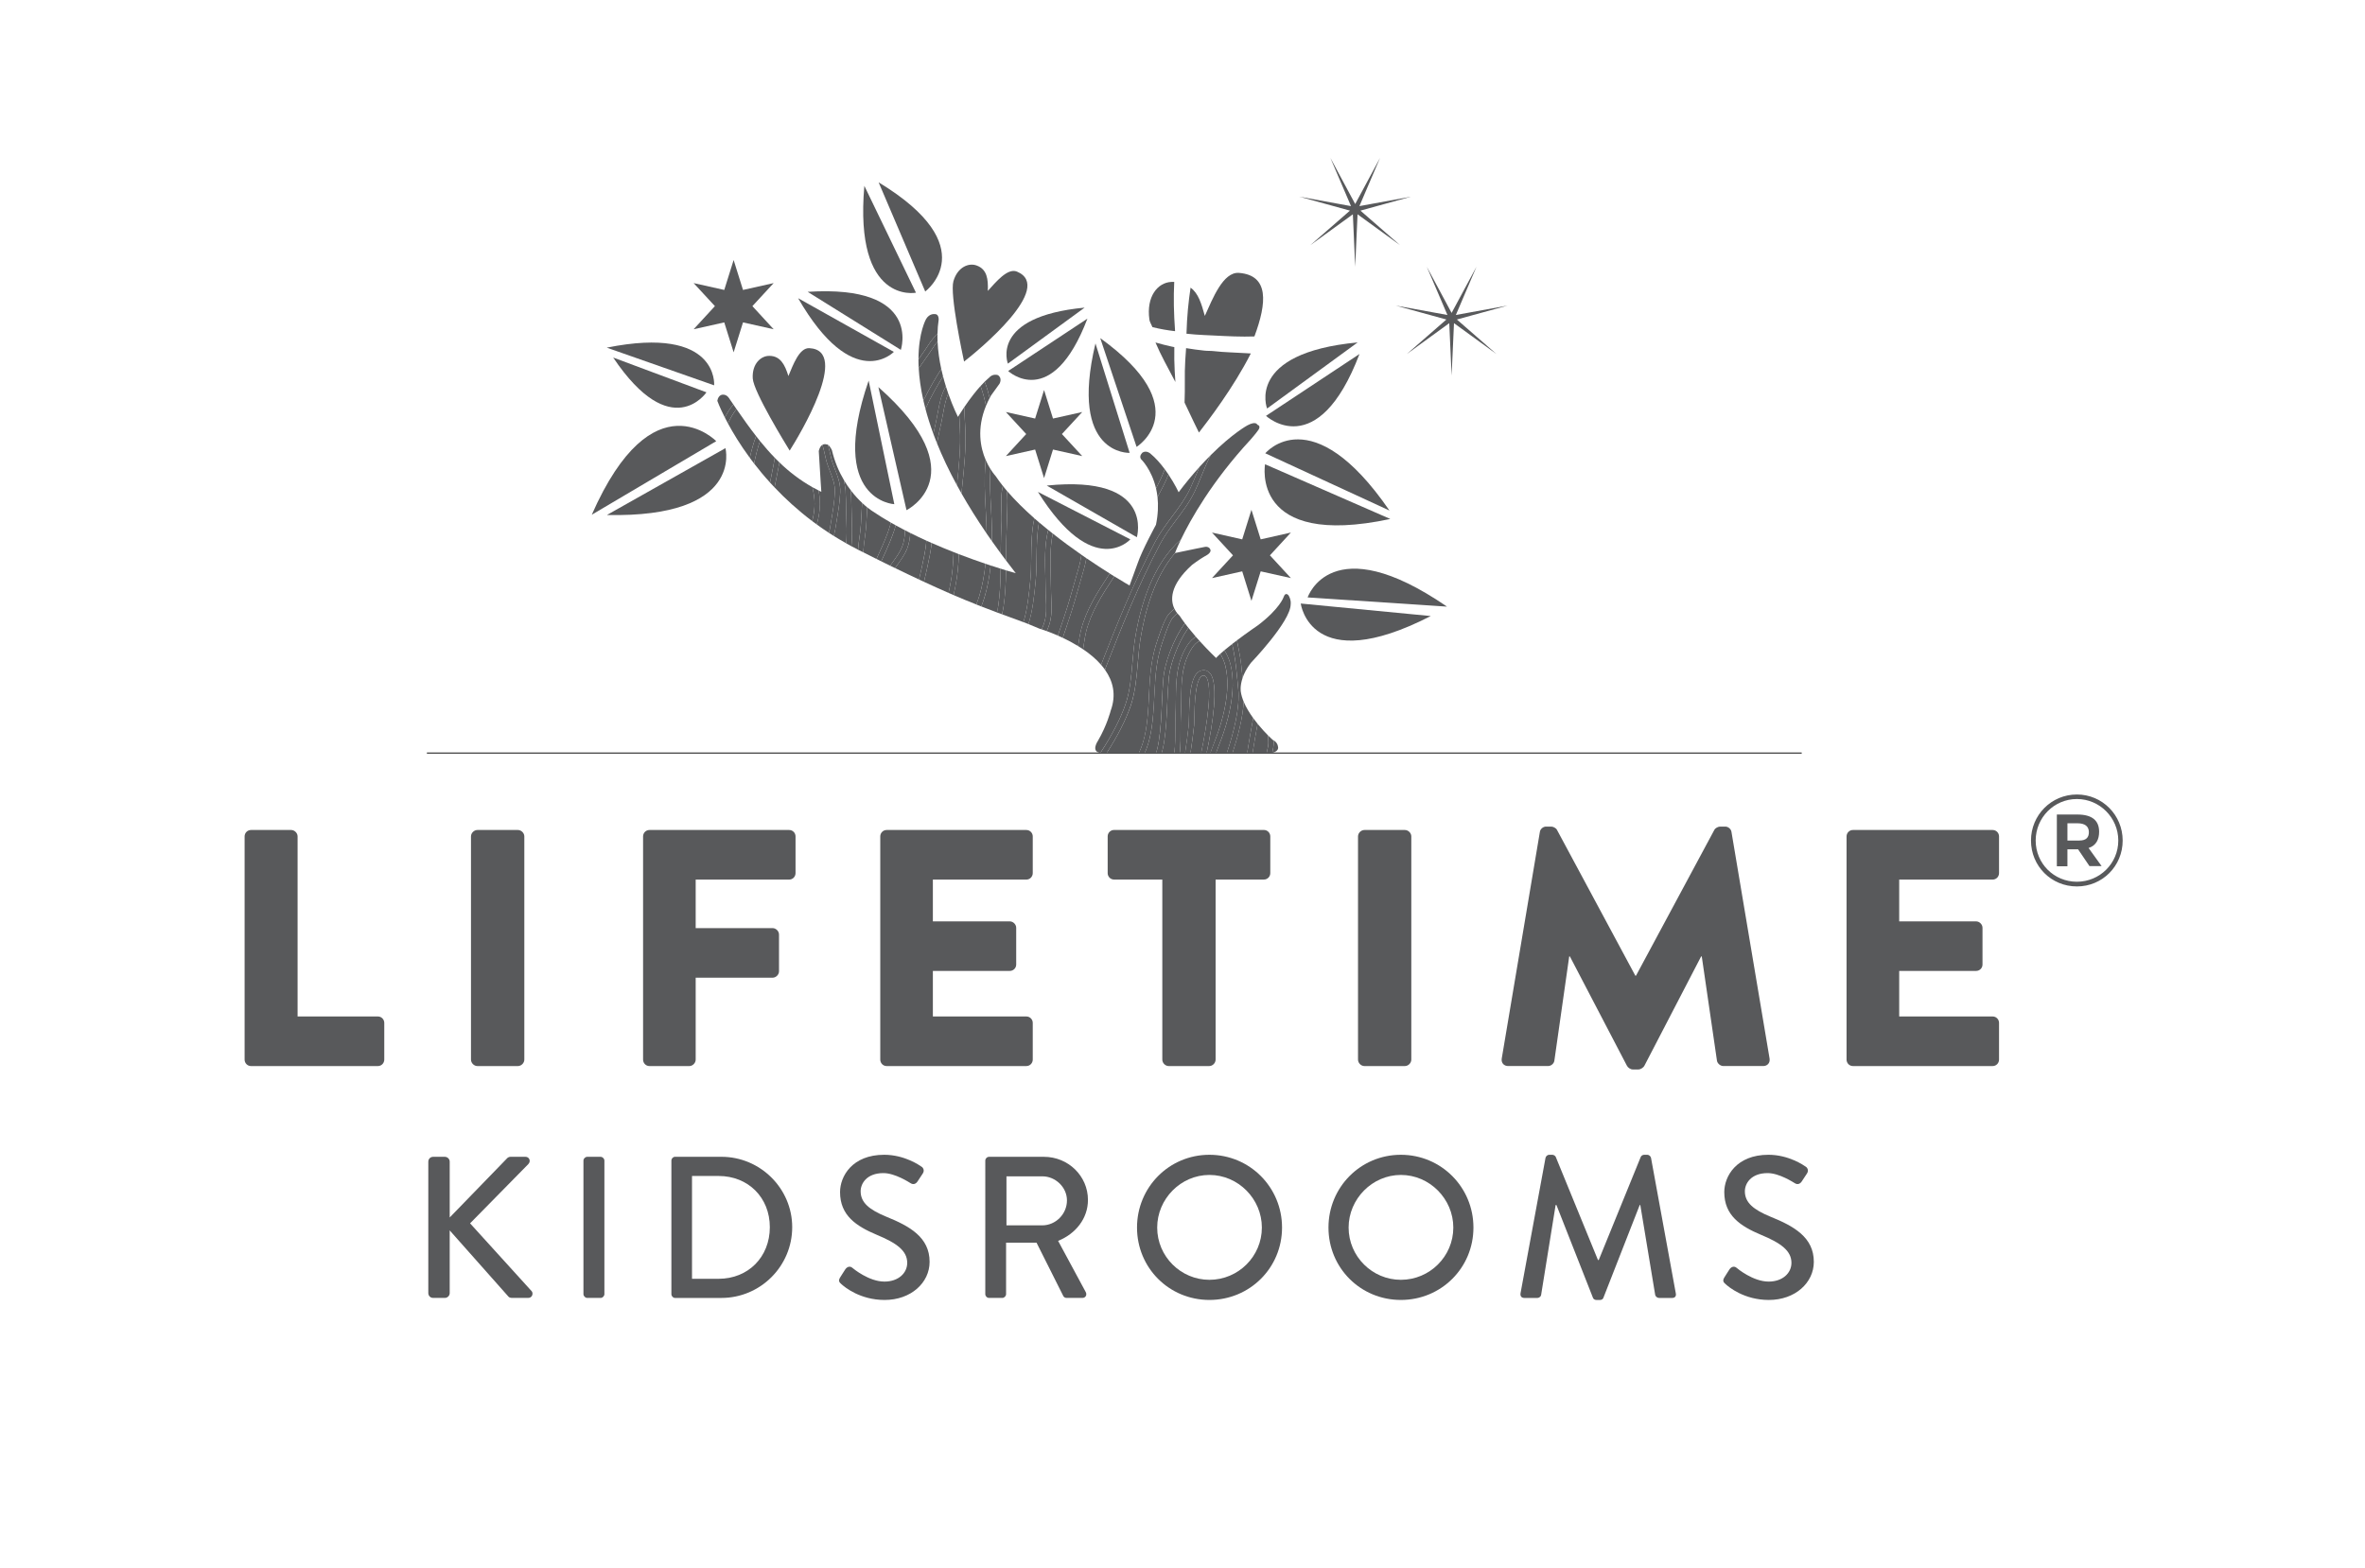 <?xml version="1.0" encoding="utf-8"?>
<!-- Generator: Adobe Illustrator 16.0.0, SVG Export Plug-In . SVG Version: 6.00 Build 0)  -->
<!DOCTYPE svg PUBLIC "-//W3C//DTD SVG 1.1//EN" "http://www.w3.org/Graphics/SVG/1.1/DTD/svg11.dtd">
<svg version="1.1" id="Layer_1" xmlns="http://www.w3.org/2000/svg" xmlns:xlink="http://www.w3.org/1999/xlink" x="0px" y="0px"
	 width="303px" height="201px" viewBox="0 0 303 201" enable-background="new 0 0 303 201" xml:space="preserve">
<line fill="#58595B" stroke="#000000" stroke-width="0.115" x1="54.693" y1="96.503" x2="230.831" y2="96.503"/>
<g>
	<path fill="#58595B" d="M31.339,107.188c0-0.432,0.346-0.819,0.822-0.819h5.142c0.433,0,0.824,0.388,0.824,0.819v23.079h10.286
		c0.474,0,0.819,0.391,0.819,0.819v4.711c0,0.434-0.346,0.825-0.819,0.825H32.161c-0.476,0-0.822-0.391-0.822-0.825V107.188z"/>
	<path fill="#58595B" d="M60.342,107.188c0-0.432,0.388-0.819,0.824-0.819h5.186c0.436,0,0.824,0.388,0.824,0.819v28.609
		c0,0.434-0.388,0.825-0.824,0.825h-5.186c-0.436,0-0.824-0.391-0.824-0.825V107.188z"/>
	<path fill="#58595B" d="M82.39,107.188c0-0.432,0.346-0.819,0.819-0.819h17.894c0.478,0,0.82,0.388,0.82,0.819v4.708
		c0,0.438-0.343,0.829-0.82,0.829H89.13v6.219h9.856c0.43,0,0.82,0.391,0.82,0.822v4.708c0,0.438-0.391,0.823-0.82,0.823H89.13
		v10.501c0,0.434-0.385,0.825-0.821,0.825h-5.1c-0.474,0-0.819-0.391-0.819-0.825V107.188z"/>
	<path fill="#58595B" d="M112.778,107.188c0-0.432,0.346-0.819,0.819-0.819h17.894c0.478,0,0.823,0.388,0.823,0.819v4.708
		c0,0.438-0.346,0.829-0.823,0.829h-11.973v5.356h9.856c0.433,0,0.82,0.388,0.82,0.819v4.71c0,0.478-0.388,0.819-0.82,0.819h-9.856
		v5.837h11.973c0.478,0,0.823,0.391,0.823,0.819v4.711c0,0.434-0.346,0.825-0.823,0.825h-17.894c-0.474,0-0.819-0.391-0.819-0.825
		V107.188z"/>
	<path fill="#58595B" d="M148.913,112.721h-6.179c-0.475,0-0.821-0.388-0.821-0.823v-4.714c0-0.431,0.347-0.819,0.821-0.819h19.19
		c0.476,0,0.823,0.388,0.823,0.819v4.714c0,0.435-0.348,0.823-0.823,0.823h-6.182v23.076c0,0.438-0.385,0.825-0.819,0.825h-5.191
		c-0.432,0-0.819-0.388-0.819-0.825V112.721z"/>
	<path fill="#58595B" d="M173.987,107.188c0-0.432,0.389-0.819,0.823-0.819h5.182c0.435,0,0.823,0.388,0.823,0.819v28.609
		c0,0.434-0.389,0.825-0.823,0.825h-5.182c-0.435,0-0.823-0.391-0.823-0.825V107.188z"/>
	<path fill="#58595B" d="M197.284,106.626c0.047-0.388,0.432-0.692,0.776-0.692h0.694c0.218,0,0.605,0.17,0.732,0.435l10.03,18.669
		h0.087l10.03-18.669c0.127-0.264,0.515-0.435,0.729-0.435h0.695c0.342,0,0.732,0.304,0.779,0.692l4.881,29.041
		c0.084,0.571-0.301,0.953-0.818,0.953h-5.103c-0.388,0-0.775-0.341-0.822-0.692l-1.945-13.354h-0.084l-7.265,14.002
		c-0.131,0.261-0.516,0.481-0.732,0.481h-0.776c-0.261,0-0.608-0.22-0.735-0.481l-7.305-14.002h-0.087l-1.902,13.354
		c-0.044,0.351-0.389,0.692-0.819,0.692h-5.103c-0.518,0-0.905-0.382-0.822-0.953L197.284,106.626z"/>
	<path fill="#58595B" d="M236.578,107.188c0-0.432,0.345-0.819,0.819-0.819h17.894c0.479,0,0.822,0.388,0.822,0.819v4.708
		c0,0.438-0.344,0.829-0.822,0.829h-11.969v5.356h9.853c0.432,0,0.819,0.388,0.819,0.819v4.71c0,0.478-0.388,0.819-0.819,0.819
		h-9.853v5.837h11.969c0.479,0,0.822,0.391,0.822,0.819v4.711c0,0.434-0.344,0.825-0.822,0.825h-17.894
		c-0.475,0-0.819-0.391-0.819-0.825V107.188z"/>
	<path fill="#58595B" d="M54.875,148.871c0-0.332,0.257-0.617,0.616-0.617h1.504c0.336,0,0.621,0.285,0.621,0.617v7.156l7.287-7.516
		c0.101-0.131,0.285-0.258,0.489-0.258h1.938c0.47,0,0.725,0.54,0.363,0.928l-7.468,7.598l7.905,8.711
		c0.207,0.257,0.081,0.847-0.464,0.847H65.6c-0.261,0-0.413-0.103-0.467-0.177l-7.518-8.476v8.032c0,0.338-0.284,0.62-0.621,0.62
		H55.49c-0.358,0-0.616-0.282-0.616-0.62V148.871z"/>
	<path fill="#58595B" d="M74.75,148.741c0-0.258,0.232-0.487,0.493-0.487h1.706c0.254,0,0.486,0.229,0.486,0.487v17.105
		c0,0.258-0.232,0.493-0.486,0.493h-1.706c-0.261,0-0.493-0.235-0.493-0.493V148.741z"/>
	<path fill="#58595B" d="M92.064,163.886c3.798,0,6.565-2.793,6.565-6.616c0-3.796-2.768-6.561-6.565-6.561h-3.405v13.177H92.064z
		 M86.018,148.741c0-0.258,0.209-0.49,0.467-0.49h5.942c4.985,0,9.069,4.059,9.069,9.019c0,5.012-4.084,9.07-9.069,9.07h-5.942
		c-0.258,0-0.467-0.235-0.467-0.49V148.741z"/>
	<path fill="#58595B" d="M107.625,163.73c0.232-0.339,0.439-0.727,0.675-1.059c0.231-0.338,0.593-0.438,0.877-0.211
		c0.155,0.131,2.145,1.784,4.134,1.784c1.782,0,2.92-1.083,2.92-2.401c0-1.549-1.344-2.536-3.902-3.594
		c-2.633-1.111-4.703-2.477-4.703-5.478c0-2.015,1.552-4.779,5.66-4.779c2.584,0,4.521,1.344,4.779,1.527
		c0.21,0.124,0.419,0.487,0.158,0.875c-0.209,0.316-0.44,0.67-0.65,0.986c-0.204,0.332-0.536,0.487-0.902,0.258
		c-0.179-0.103-1.989-1.297-3.49-1.297c-2.171,0-2.917,1.371-2.917,2.327c0,1.475,1.138,2.377,3.283,3.259
		c2.993,1.21,5.552,2.632,5.552,5.787c0,2.688-2.4,4.885-5.761,4.885c-3.15,0-5.14-1.657-5.556-2.042
		C107.551,164.351,107.367,164.165,107.625,163.73"/>
	<path fill="#58595B" d="M133.546,157.036c1.681,0,3.151-1.421,3.151-3.199c0-1.683-1.471-3.082-3.151-3.082h-4.599v6.281H133.546z
		 M126.234,148.741c0-0.258,0.211-0.487,0.493-0.487h7.025c3.105,0,5.635,2.455,5.635,5.527c0,2.377-1.573,4.341-3.823,5.244
		l3.541,6.566c0.181,0.336,0,0.748-0.439,0.748h-2.015c-0.209,0-0.366-0.13-0.417-0.235l-3.434-6.843h-3.902v6.585
		c0,0.258-0.229,0.493-0.49,0.493h-1.681c-0.282,0-0.493-0.235-0.493-0.493V148.741z"/>
	<path fill="#58595B" d="M154.949,164.016c3.695,0,6.719-2.998,6.719-6.697c0-3.665-3.023-6.743-6.719-6.743
		c-3.672,0-6.691,3.078-6.691,6.743C148.257,161.018,151.277,164.016,154.949,164.016 M154.949,147.993
		c5.167,0,9.304,4.161,9.304,9.325c0,5.171-4.137,9.279-9.304,9.279s-9.276-4.108-9.276-9.279
		C145.672,152.154,149.782,147.993,154.949,147.993"/>
	<path fill="#58595B" d="M179.477,164.016c3.693,0,6.719-2.998,6.719-6.697c0-3.665-3.025-6.743-6.719-6.743
		c-3.668,0-6.694,3.078-6.694,6.743C172.783,161.018,175.809,164.016,179.477,164.016 M179.477,147.993
		c5.167,0,9.298,4.161,9.298,9.325c0,5.171-4.131,9.279-9.298,9.279c-5.17,0-9.275-4.108-9.275-9.279
		C170.202,152.154,174.307,147.993,179.477,147.993"/>
	<path fill="#58595B" d="M198.01,148.381c0.05-0.208,0.257-0.388,0.462-0.388h0.416c0.155,0,0.388,0.131,0.438,0.286l5.403,13.201
		h0.099l5.378-13.201c0.05-0.155,0.258-0.286,0.438-0.286h0.415c0.205,0,0.413,0.18,0.466,0.388l3.175,17.363
		c0.081,0.363-0.103,0.596-0.463,0.596h-1.679c-0.238,0-0.438-0.183-0.493-0.363l-1.912-11.547h-0.074l-4.651,11.883
		c-0.05,0.158-0.211,0.288-0.441,0.288h-0.465c-0.208,0-0.389-0.13-0.438-0.288l-4.677-11.883h-0.103l-1.862,11.547
		c-0.024,0.181-0.261,0.363-0.466,0.363h-1.682c-0.359,0-0.543-0.232-0.487-0.596L198.01,148.381z"/>
	<path fill="#58595B" d="M220.91,163.73c0.232-0.339,0.438-0.727,0.673-1.059c0.229-0.338,0.596-0.438,0.879-0.211
		c0.151,0.131,2.144,1.784,4.133,1.784c1.781,0,2.921-1.083,2.921-2.401c0-1.549-1.344-2.536-3.901-3.594
		c-2.635-1.111-4.704-2.477-4.704-5.478c0-2.015,1.552-4.779,5.66-4.779c2.582,0,4.521,1.344,4.779,1.527
		c0.205,0.124,0.416,0.487,0.155,0.875c-0.205,0.316-0.441,0.67-0.649,0.986c-0.204,0.332-0.539,0.487-0.902,0.258
		c-0.181-0.103-1.989-1.297-3.488-1.297c-2.169,0-2.917,1.371-2.917,2.327c0,1.475,1.139,2.377,3.28,3.259
		c2.994,1.21,5.555,2.632,5.555,5.787c0,2.688-2.398,4.885-5.763,4.885c-3.153,0-5.143-1.657-5.555-2.042
		C220.834,164.351,220.652,164.165,220.91,163.73"/>
	<polygon fill="#58595B" points="160.333,65.333 159.15,69.123 155.278,68.25 157.968,71.171 155.278,74.085 159.15,73.222 
		160.333,77.005 161.518,73.222 165.388,74.085 162.701,71.171 165.388,68.25 161.518,69.123 	"/>
	<polygon fill="#58595B" points="93.992,33.323 92.791,37.158 88.867,36.28 91.593,39.234 88.867,42.195 92.791,41.317 
		93.992,45.152 95.193,41.317 99.119,42.195 96.395,39.234 99.119,36.28 95.193,37.158 	"/>
	<polygon fill="#58595B" points="133.763,49.981 132.619,53.64 128.873,52.802 131.475,55.626 128.873,58.45 132.619,57.612 
		133.763,61.274 134.908,57.612 138.655,58.45 136.051,55.626 138.655,52.802 134.908,53.64 	"/>
	<path fill="#58595B" d="M101.172,57.749c-0.495-0.807-4.62-7.513-4.73-9.245c-0.115-1.89,1.058-2.933,2.163-2.898
		c1.389,0.025,1.958,1.148,2.403,2.585c0.594-1.403,1.386-3.637,2.681-3.572C108.968,44.886,102.44,55.753,101.172,57.749"/>
	<path fill="#58595B" d="M123.515,46.338c-0.197-0.925-1.844-8.627-1.365-10.297c0.524-1.821,1.979-2.408,3.005-2.004
		c1.304,0.487,1.465,1.735,1.401,3.243c1.033-1.126,2.523-2.967,3.726-2.476C135.165,36.82,125.38,44.889,123.515,46.338"/>
	<path fill="#58595B" d="M150.449,42.431c0.031,0.003,0.065,0.006,0.1,0.009c-0.168-2.35-0.208-4.289-0.109-6.313
		c-0.124-0.006-0.248-0.006-0.378,0.003c-1.738,0.087-3.216,1.862-2.806,4.813c0.043,0.313,0.183,0.494,0.395,0.984
		c0.006,0,0.012,0.003,0.019,0.003C148.692,42.18,149.585,42.329,150.449,42.431"/>
	<path fill="#58595B" d="M154.228,42.937c0.419,0.019,0.835,0.037,1.251,0.059c1.815,0.093,3.569,0.183,5.235,0.121
		c1.61-4.32,1.89-7.842-1.983-8.146c-2.038-0.149-3.376,3.327-4.369,5.512c-0.44-1.574-0.828-2.908-1.828-3.619
		c-0.272,1.843-0.459,3.634-0.524,5.902C152.792,42.853,153.468,42.899,154.228,42.937"/>
	<path fill="#58595B" d="M150.452,44.488c-0.124-0.024-0.245-0.053-0.363-0.077c-0.596-0.131-1.318-0.304-2.051-0.519
		c0.657,1.567,1.595,3.243,2.551,5.064c-0.063-0.934-0.127-1.896-0.14-2.886C150.443,45.454,150.446,45.081,150.452,44.488"/>
	<path fill="#58595B" d="M160.252,45.298c-0.215-0.012-0.423-0.021-0.643-0.037c-1.359-0.093-2.734-0.103-4.091-0.261
		c-0.409-0.049-0.822-0.019-1.234-0.068c-0.742-0.081-1.552-0.183-2.324-0.316c-0.044,0.524-0.075,1.058-0.109,1.607
		c-0.059,1.024-0.059,1.661-0.053,2.641c0.003,0.884,0.003,1.788-0.034,2.728c0.888,1.906,1.626,3.401,1.841,3.842
		C154.707,54.016,158.037,49.687,160.252,45.298"/>
	<polygon fill="#58595B" points="176.811,20.227 173.625,26.148 170.443,20.227 173.087,26.415 166.468,25.205 172.954,26.992 
		167.886,31.414 173.327,27.464 173.625,34.179 173.928,27.464 179.366,31.414 174.297,26.992 180.784,25.205 174.165,26.415 	"/>
	<polygon fill="#58595B" points="185.308,40.948 180.241,45.37 185.677,41.416 185.978,48.132 186.283,41.416 191.722,45.37 
		186.652,40.948 193.141,39.163 186.522,40.367 189.166,34.179 185.978,40.104 182.794,34.179 185.442,40.367 178.822,39.163 	"/>
	<path fill="#58595B" d="M162.337,52.355c0,0-2.803-7.11,11.604-8.472"/>
	<path fill="#58595B" d="M162.198,53.296c0,0,6.604,6.163,11.979-7.929"/>
	<path fill="#58595B" d="M117.352,37.512c0,0-7.938,1.564-6.613-13.695"/>
	<path fill="#58595B" d="M118.539,37.357c0,0,7.678-5.704-5.972-13.99"/>
	<path fill="#58595B" d="M129.13,46.602c0,0-2.374-6.023,9.831-7.178"/>
	<path fill="#58595B" d="M129.163,47.548c0,0,5.602,5.223,10.156-6.715"/>
	<path fill="#58595B" d="M144.816,69.123c0,0-4.717,5.279-11.842-6.083"/>
	<path fill="#58595B" d="M145.654,68.85c0,0,2.358-8.038-11.547-6.623"/>
	<path fill="#58595B" d="M167.533,76.564c0,0,3.001-9.031,17.854,1.179"/>
	<path fill="#58595B" d="M166.648,77.346c0,0,1.229,9.524,16.658,1.604"/>
	<path fill="#58595B" d="M114.52,45.097c0,0-5.19,5.394-12.266-6.88"/>
	<path fill="#58595B" d="M115.414,44.839c0,0,2.8-8.392-11.937-7.439"/>
	<path fill="#58595B" d="M162.108,58.093c0,0,5.912-7.203,15.907,7.336"/>
	<path fill="#58595B" d="M162.077,59.496c0,0-1.937,10.843,16.047,7.014"/>
	<path fill="#58595B" d="M91.495,49.382c0,0,0.64-7.73-13.76-4.829"/>
	<path fill="#58595B" d="M90.511,50.279c0,0-4.481,6.653-11.952-4.459"/>
	<path fill="#58595B" d="M144.729,58.038c0,0-7.81,0.373-4.38-14.027"/>
	<path fill="#58595B" d="M145.617,57.271c0,0,7.846-4.897-4.655-13.937"/>
	<path fill="#58595B" d="M92.943,57.433c0,0,2.367,8.947-15.189,8.568"/>
	<path fill="#58595B" d="M91.762,56.539c0,0-8.109-8.367-15.945,9.428"/>
	<path fill="#58595B" d="M114.579,64.617c0,0-8.596-0.432-3.289-15.842"/>
	<path fill="#58595B" d="M116.141,65.383c0,0,9.118-4.521-3.603-15.774"/>
	<path fill="#58595B" d="M118.688,69.287c-0.688-0.313-1.38-0.639-2.065-0.984c-0.048,0.714-0.156,1.409-0.417,2.051
		c-0.289,0.723-0.829,1.471-1.351,2.194c-0.063,0.09-0.121,0.174-0.178,0.254c1.097,0.534,2.116,1.024,3.067,1.465
		c0.246-1.034,0.482-2.101,0.695-3.19C118.56,70.473,118.64,69.88,118.688,69.287"/>
	<path fill="#58595B" d="M120.159,52.833c0.213-1.148,0.43-2.321,1.03-3.311c-0.13-0.41-0.254-0.847-0.369-1.297
		c-0.655,1.056-1.513,2.533-2.256,4.162c0.264,1.005,0.601,2.076,1.02,3.218c0.114-0.562,0.235-1.104,0.354-1.629
		C120.016,53.603,120.092,53.212,120.159,52.833"/>
	<path fill="#58595B" d="M121.726,75.038c0.296-1.456,0.4-2.858,0.448-4.283c-0.915-0.357-1.862-0.751-2.817-1.173
		c-0.055,0.537-0.128,1.077-0.242,1.632c-0.227,1.142-0.474,2.262-0.734,3.352c1.15,0.534,2.192,0.999,3.148,1.418
		c0.07-0.338,0.137-0.648,0.188-0.918L121.726,75.038z"/>
	<path fill="#58595B" d="M147.361,58.106c0,0-0.475-0.41-0.975-0.112c0,0-0.503,0.419-0.201,0.847c0,0,1.35,1.282,1.924,3.752
		c0.412-0.792,0.819-1.632,1.117-2.458C148.695,59.416,148.065,58.686,147.361,58.106"/>
	<path fill="#58595B" d="M123.67,54.953c0.118,2.371-0.134,4.844-0.379,7.23c-0.037,0.345-0.069,0.698-0.107,1.055
		c0.924,1.62,1.989,3.33,3.225,5.139v-0.09c-0.016-1.059-0.073-2.101-0.127-3.113c-0.101-1.859-0.206-3.783-0.028-5.806l0.034-0.416
		c-0.686-1.592-1.165-4.01,0.036-6.942c-0.149-0.785-0.413-1.759-0.7-2.538c-0.533,0.593-1.252,1.477-2.093,2.718
		c0.034,0.583,0.072,1.35,0.121,2.365L123.67,54.953z"/>
	<path fill="#58595B" d="M126.969,65.141c0.054,1.018,0.11,2.07,0.127,3.137c0.003,0.373,0.003,0.732,0,1.089
		c0.355,0.509,0.73,1.024,1.111,1.545c0.017-1.555,0.051-2.911,0.114-4.177c0.013-0.37,0-0.819-0.019-1.304
		c-0.035-1.018-0.073-2.197,0.185-3.153c-0.333-0.419-0.639-0.838-0.918-1.254c0,0-0.31-0.329-0.677-0.924
		C126.788,61.82,126.875,63.44,126.969,65.141"/>
	<path fill="#58595B" d="M120.606,54.127c-0.191,0.847-0.385,1.747-0.561,2.681c0.667,1.657,1.507,3.451,2.556,5.378
		c0.003-0.024,0.006-0.049,0.01-0.074c0.238-2.362,0.491-4.801,0.375-7.125l-0.021-0.4c-0.015-0.308-0.04-0.841-0.069-1.418
		c-0.053,0.087-0.11,0.174-0.165,0.261c0,0-0.606-1.186-1.242-2.995c-0.327,0.763-0.492,1.629-0.655,2.52
		C120.764,53.342,120.691,53.739,120.606,54.127"/>
	<path fill="#58595B" d="M115.569,70.097c0.261-0.649,0.354-1.375,0.385-2.132c-0.403-0.211-0.801-0.422-1.198-0.639
		c-0.285,1.142-0.963,2.709-1.849,4.612c0.388,0.192,0.772,0.381,1.14,0.562c0.087-0.118,0.17-0.236,0.252-0.348
		C114.82,71.425,115.308,70.746,115.569,70.097"/>
	<path fill="#58595B" d="M104.226,63.121c-0.045-0.226-0.093-0.456-0.141-0.686c-1.589-0.897-2.967-1.958-4.226-3.171
		c-0.108,0.62-0.235,1.238-0.36,1.849c-0.091,0.444-0.181,0.897-0.267,1.35c1.373,1.452,2.978,2.92,4.824,4.32
		C104.363,65.628,104.47,64.412,104.226,63.121"/>
	<path fill="#58595B" d="M93.48,51.142c0,0-0.306-0.621-0.906-0.562c0,0-0.54,0-0.671,0.789c0,0,0.292,0.816,0.964,2.141
		c0.301-0.596,0.664-1.182,1.086-1.676C93.797,51.604,93.638,51.375,93.48,51.142"/>
	<path fill="#58595B" d="M99.266,58.667c-0.655-0.67-1.282-1.387-1.898-2.147c-0.312,0.909-0.559,1.921-0.755,2.883
		c0.609,0.794,1.286,1.61,2.043,2.436c0.053-0.288,0.113-0.577,0.171-0.866C98.99,60.191,99.145,59.425,99.266,58.667"/>
	<path fill="#58595B" d="M94.356,52.42c-0.411,0.519-0.778,1.161-1.094,1.847c0.658,1.216,1.573,2.74,2.8,4.404
		c0.212-0.947,0.476-1.912,0.807-2.784C96.028,54.807,95.201,53.646,94.356,52.42"/>
	<path fill="#58595B" d="M163.138,95.752c-0.053,0.258-0.1,0.5-0.146,0.735c0.207-0.049,0.723-0.214,0.76-0.614
		c0,0,0.047-0.633-0.571-0.99C163.194,95.166,163.194,95.457,163.138,95.752"/>
	<path fill="#58595B" d="M159.787,96.506c0.229-1.496,0.496-2.995,0.772-4.478c-0.475-0.655-0.915-1.375-1.22-2.095
		c-0.124,2.129-0.751,4.475-1.434,6.573H159.787z"/>
	<path fill="#58595B" d="M162.285,96.506c0.059-0.279,0.121-0.571,0.177-0.878c0.063-0.311,0.04-0.633,0.021-0.971
		c-0.009-0.127-0.015-0.27-0.019-0.404c-0.359-0.363-0.844-0.884-1.347-1.496c-0.229,1.248-0.443,2.499-0.64,3.749H162.285z"/>
	<path fill="#58595B" d="M126.972,50.68c0,0,0.53-0.742,1.086-1.505c0,0,0.4-0.695-0.203-1.099c0,0-0.644-0.258-1.168,0.36
		c0,0-0.188,0.146-0.534,0.484c0.267,0.658,0.485,1.431,0.641,2.092C126.851,50.897,126.909,50.788,126.972,50.68"/>
	<path fill="#58595B" d="M119.11,43.961c0.19-0.301,0.509-0.664,0.852-1.049c0.048-0.056,0.1-0.115,0.152-0.171
		c0.009-0.593,0.058-1.179,0.147-1.763c0,0,0.05-0.76-0.503-0.72c0,0-0.658-0.127-1.112,0.633c0,0-0.969,1.686-0.972,5.164
		c0.013-0.019,0.025-0.043,0.041-0.062C118.185,45.33,118.675,44.644,119.11,43.961"/>
	<path fill="#58595B" d="M114.132,66.975c-0.816-0.469-1.607-0.956-2.357-1.468c0,0-0.261-0.162-0.675-0.494
		c-0.016,0.304-0.031,0.608-0.043,0.909c-0.042,0.891-0.087,1.81-0.21,2.645c-0.124,0.828-0.208,1.57-0.251,2.215
		c0.582,0.298,1.149,0.581,1.695,0.851c0.545-1.167,1.091-2.38,1.467-3.42C113.948,67.689,114.062,67.285,114.132,66.975"/>
	<path fill="#58595B" d="M106.502,66.696c0.205-1.207,0.418-2.464,0.458-3.649c0.039-0.947-0.282-1.769-0.619-2.641
		c-0.225-0.583-0.461-1.188-0.595-1.859c-0.095-0.465-0.222-0.968-0.361-1.502c0-0.012-0.008-0.025-0.011-0.041
		c-0.18,0.103-0.361,0.329-0.474,0.795l0.245,3.987l0.083,1.245c-0.121-0.056-0.237-0.118-0.358-0.177
		c0.009,0.043,0.019,0.096,0.027,0.14c0.282,1.496,0.121,2.911-0.254,4.22c0.506,0.37,1.023,0.727,1.566,1.08
		c0.055-0.236,0.109-0.472,0.146-0.71C106.405,67.289,106.453,66.994,106.502,66.696"/>
	<path fill="#58595B" d="M120.12,43.771c-0.174,0.208-0.333,0.4-0.431,0.559c-0.445,0.698-0.938,1.391-1.415,2.061
		c-0.187,0.267-0.381,0.537-0.568,0.813c0.066,1.198,0.248,2.576,0.598,4.133c0.819-1.669,1.695-3.119,2.29-4.046
		C120.353,46.183,120.171,44.991,120.12,43.771"/>
	<path fill="#58595B" d="M110.37,65.889c0.023-0.48,0.045-0.958,0.083-1.443c-0.433-0.403-0.934-0.931-1.43-1.585
		c0.038,0.748,0.054,1.514,0.066,2.253c0.006,0.636,0.021,1.297,0.048,1.93c0.044,0.968,0.019,1.964-0.058,2.954
		c0.276,0.152,0.559,0.304,0.855,0.45c0.048-0.596,0.124-1.254,0.234-1.983C110.287,67.664,110.329,66.801,110.37,65.889"/>
	<path fill="#58595B" d="M108.453,67.074c-0.029-0.639-0.038-1.306-0.051-1.949c-0.013-0.739-0.032-1.496-0.066-2.237
		c-0.016-0.254-0.067-0.549-0.124-0.854c-0.033-0.171-0.061-0.335-0.086-0.5c-0.627-1.059-1.188-2.337-1.545-3.852
		c0,0-0.231-0.496-0.495-0.673c0.127,0.491,0.243,0.959,0.337,1.406c0.117,0.608,0.343,1.186,0.559,1.741
		c0.347,0.9,0.709,1.825,0.667,2.917c-0.047,1.232-0.261,2.504-0.471,3.733c-0.046,0.298-0.095,0.593-0.146,0.881
		c-0.055,0.341-0.127,0.67-0.216,0.996c0.521,0.32,1.056,0.642,1.604,0.95C108.481,68.778,108.491,67.916,108.453,67.074"/>
	<path fill="#58595B" d="M132.012,74.274c0.08-0.804,0.093-1.75,0.103-2.746c0.021-1.688,0.043-3.516,0.406-5.105
		c-1.271-1.121-2.46-2.291-3.478-3.47c-0.11,0.764-0.079,1.664-0.053,2.458c0.019,0.493,0.034,0.959,0.016,1.356
		c-0.073,1.496-0.111,3.119-0.118,5.059c0.403,0.54,0.821,1.08,1.252,1.632c0,0-0.461-0.124-1.255-0.366
		c-0.016,1.797-0.108,3.233-0.309,4.621c-0.044,0.313-0.113,0.658-0.197,1.012c0.995,0.36,1.879,0.68,2.74,1.009
		c0.516-1.595,0.74-3.917,0.858-5.118L132.012,74.274z"/>
	<path fill="#58595B" d="M138.468,80.856c0.677-2.725,2.119-4.925,3.639-7.25l0.073-0.109c-0.864-0.537-1.887-1.207-3.003-1.967
		c-0.079,0.481-0.179,0.956-0.318,1.427c-0.206,0.692-0.403,1.388-0.597,2.083c-0.36,1.272-0.731,2.588-1.158,3.87
		c-0.085,0.258-0.17,0.521-0.261,0.785c-0.215,0.667-0.44,1.354-0.686,2.045c0.63,0.295,1.304,0.652,1.974,1.061
		c0.01-0.077,0.025-0.164,0.034-0.242C138.262,81.93,138.35,81.328,138.468,80.856"/>
	<path fill="#58595B" d="M155.83,94.471c0.63-1.664,2.002-5.884,1.139-9.214c-0.124-0.484-0.348-1-0.63-1.468
		c-0.208,0.192-0.394,0.375-0.536,0.534c0,0-0.963-0.91-2.11-2.172c-0.354,0.137-0.683,0.44-0.987,0.916
		c-1.322,2.057-1.344,4.279-1.368,6.635c-0.01,0.714-0.016,1.458-0.06,2.207c-0.021,0.397-0.021,0.9-0.019,1.486
		c0.007,0.956,0.01,2.07-0.108,3.113h0.68c0.006-0.031,0.01-0.062,0.01-0.09l0.04-0.261c0.152-1.042,0.311-2.116,0.419-3.233
		c0.019-0.195,0.024-0.571,0.034-1.002c0.053-2.967,0.235-5.872,1.753-6.026c0.392-0.038,0.732,0.112,0.98,0.431
		c1.09,1.415,0.292,6.582-0.478,10.182h0.478c0.165-0.478,0.345-0.953,0.528-1.418C155.671,94.883,155.75,94.675,155.83,94.471"/>
	<path fill="#58595B" d="M147.211,88.999l0.016-0.332c0.115-2.318,0.282-4.431,1.127-6.812c0.05-0.143,0.103-0.289,0.152-0.435
		c0.288-0.832,0.593-1.691,1.018-2.411c0.195-0.338,0.562-0.68,0.934-1.005c-0.493-1.037-0.66-2.96,2.253-5.599
		c0,0,0.953-0.729,1.639-1.111c0,0,0.875-0.394,0.727-0.835c0,0-0.093-0.422-0.648-0.382c0,0-2.135,0.419-3.889,0.798
		c-2.609,3.06-3.848,7.423-4.422,10.961c-0.158,0.987-0.252,2.054-0.339,3.084c-0.161,1.875-0.329,3.817-0.921,5.552
		c-0.618,1.796-1.71,3.929-3.071,6.036h4.129c0.211-0.475,0.395-0.934,0.527-1.372C147.007,93.291,147.116,91.007,147.211,88.999"/>
	<path fill="#58595B" d="M128.201,72.881c-0.385-0.118-0.812-0.258-1.281-0.41c-0.152,1.499-0.416,2.846-0.795,4.105
		c-0.117,0.382-0.254,0.767-0.403,1.145c0.728,0.286,1.392,0.534,2.008,0.767c0.071-0.31,0.131-0.602,0.169-0.872
		C128.098,76.21,128.19,74.74,128.201,72.881"/>
	<path fill="#58595B" d="M145.092,84.862c0.09-1.042,0.18-2.119,0.348-3.137c0.683-4.162,2.25-9.437,5.865-12.593
		c1.201-2.501,3.929-7.408,8.922-12.801c0,0,0.708-0.807,0.959-1.185c0,0,0.453-0.55-0.103-0.72c0,0-0.148-0.506-1.26,0.083
		c0,0-1.896,1.015-4.708,3.82c-0.083,0.146-0.158,0.283-0.22,0.416c-0.32,0.683-0.618,1.399-0.903,2.092
		c-0.279,0.686-0.571,1.393-0.888,2.063c-0.643,1.375-1.536,2.566-2.396,3.718c-0.745,0.993-1.515,2.023-2.113,3.162
		c-2.747,5.208-4.885,10.536-6.843,15.548c-0.055,0.14-0.115,0.307-0.185,0.503c1.025,1.446,1.484,3.196,0.73,5.257
		c0,0-0.454,1.828-1.621,3.836c0,0-0.969,1.399,0.302,1.563c1.435-2.172,2.592-4.391,3.222-6.24
		C144.773,88.596,144.934,86.693,145.092,84.862"/>
	<path fill="#58595B" d="M136.455,78.696c0.42-1.27,0.788-2.579,1.147-3.842c0.194-0.698,0.393-1.396,0.601-2.095
		c0.158-0.54,0.271-1.096,0.347-1.664c-1.177-0.816-2.423-1.731-3.664-2.712c-0.388,1.72-0.321,3.823-0.274,5.549
		c0.021,0.524,0.036,1.015,0.036,1.446c0,0.431,0.019,0.854,0.037,1.266c0.058,1.232,0.114,2.393-0.323,3.622
		c-0.08,0.208-0.166,0.416-0.254,0.614c0.391,0.143,0.88,0.335,1.423,0.574c0.232-0.664,0.451-1.328,0.664-1.971
		C136.284,79.218,136.369,78.954,136.455,78.696"/>
	<path fill="#58595B" d="M134,76.679c-0.019-0.419-0.039-0.854-0.039-1.3c0-0.419-0.019-0.906-0.031-1.428
		c-0.06-1.871-0.124-4.165,0.365-6.033c-0.397-0.326-0.791-0.652-1.181-0.984c-0.271,1.437-0.294,3.082-0.313,4.603
		c-0.012,1.012-0.022,1.971-0.108,2.802l-0.031,0.341c-0.14,1.421-0.359,3.659-0.906,5.297c0.461,0.183,0.919,0.373,1.393,0.581
		c0,0,0.111,0.034,0.312,0.096c0.092-0.205,0.174-0.409,0.251-0.624C134.108,78.936,134.054,77.84,134,76.679"/>
	<path fill="#58595B" d="M147.988,69.458c0.627-1.186,1.412-2.234,2.166-3.252c0.881-1.176,1.713-2.287,2.334-3.597
		c0.301-0.655,0.593-1.356,0.875-2.033c0.09-0.236,0.192-0.472,0.295-0.711c-0.838,0.925-1.726,1.989-2.653,3.218
		c0,0-0.481-1.042-1.304-2.271c-0.4,1.002-0.922,1.996-1.402,2.892c0.111,1.03,0.077,2.213-0.199,3.55c0,0-1.763,3.215-2.367,4.99
		l-1.016,2.793c0,0-0.747-0.428-1.955-1.176l-0.08,0.118c-1.486,2.281-2.896,4.428-3.551,7.044
		c-0.104,0.438-0.192,1.021-0.285,1.635c-0.024,0.18-0.055,0.366-0.085,0.549c0.846,0.568,1.649,1.232,2.307,1.986
		c0.019-0.038,0.031-0.078,0.044-0.115C143.075,80.049,145.222,74.699,147.988,69.458"/>
	<path fill="#58595B" d="M126.256,72.248c-1.015-0.341-2.167-0.754-3.41-1.226c-0.048,1.359-0.158,2.743-0.451,4.152l-0.003,0.028
		c-0.064,0.319-0.141,0.676-0.22,1.061c1.077,0.465,2.041,0.863,2.914,1.204c0.14-0.36,0.271-0.726,0.379-1.086
		C125.845,75.121,126.106,73.762,126.256,72.248"/>
	<path fill="#58595B" d="M154.52,86.743c-0.103-0.133-0.214-0.183-0.363-0.167c-1.039,0.105-1.113,3.919-1.139,5.353
		c-0.009,0.469-0.016,0.835-0.037,1.062c-0.111,1.133-0.267,2.216-0.422,3.262l-0.04,0.257h1.371
		C154.632,92.965,155.395,87.882,154.52,86.743"/>
	<path fill="#58595B" d="M165.357,77.461c0,0,0.103-0.506-0.255-1.139c0,0-0.399-0.552-0.651,0.208c0,0-0.466,1.455-3.262,3.587
		c0,0-1.341,0.913-2.722,1.952c0.084,0.326,0.146,0.667,0.202,0.972c0.024,0.143,0.05,0.273,0.071,0.385
		c0.227,1.12,0.348,2.306,0.453,3.463c0.189-0.562,0.512-1.22,1.07-1.943C160.264,84.946,165.357,79.64,165.357,77.461"/>
	<path fill="#58595B" d="M150.576,93.396c-0.003-0.596-0.012-1.114,0.019-1.533c0.041-0.726,0.05-1.465,0.056-2.169
		c0.025-2.455,0.047-4.773,1.475-7.001c0.356-0.552,0.729-0.888,1.089-1.083c-0.316-0.366-0.642-0.754-0.962-1.154
		c-1.412,2.023-2.364,4.829-2.507,6.43c-0.097,1.071-0.146,2.154-0.192,3.2c-0.075,1.657-0.149,3.374-0.42,5.089
		c-0.08,0.478-0.18,0.916-0.294,1.332h1.616C150.583,95.46,150.576,94.321,150.576,93.396"/>
	<path fill="#58595B" d="M158.635,88.258c-0.031-0.326-0.065-0.658-0.093-0.99c-0.118-1.238-0.236-2.517-0.476-3.705
		c-0.024-0.118-0.049-0.255-0.074-0.397c-0.034-0.202-0.074-0.416-0.124-0.639c-0.354,0.273-0.692,0.546-1.002,0.807
		c0.344,0.552,0.614,1.17,0.766,1.756c0.916,3.517-0.506,7.904-1.16,9.627c-0.081,0.205-0.161,0.416-0.242,0.627
		c-0.152,0.391-0.307,0.779-0.44,1.164h1.39C158.067,93.828,158.883,90.728,158.635,88.258"/>
	<path fill="#58595B" d="M148.866,90.055c0.047-1.056,0.094-2.142,0.192-3.234c0.155-1.691,1.158-4.757,2.75-6.942
		c-0.248-0.329-0.484-0.664-0.698-0.993c0,0-0.128-0.103-0.282-0.295c-0.289,0.267-0.581,0.54-0.717,0.767
		c-0.389,0.664-0.674,1.489-0.953,2.287c-0.053,0.152-0.105,0.298-0.158,0.444c-0.816,2.293-0.972,4.27-1.086,6.613l-0.019,0.329
		c-0.1,2.051-0.208,4.376-0.798,6.313c-0.118,0.369-0.264,0.763-0.432,1.164h1.459c0.133-0.441,0.245-0.916,0.325-1.437
		C148.717,93.391,148.794,91.696,148.866,90.055"/>
	<path fill="#58595B" d="M93.953,51.834c-0.425,0.494-0.785,1.083-1.086,1.676c0.119,0.236,0.25,0.49,0.397,0.757
		c0.313-0.689,0.68-1.328,1.092-1.847C94.22,52.228,94.086,52.029,93.953,51.834"/>
	<path fill="#58595B" d="M96.869,55.887c-0.328,0.872-0.595,1.84-0.806,2.787c0.176,0.242,0.357,0.484,0.548,0.729
		c0.197-0.965,0.448-1.971,0.759-2.883C97.202,56.312,97.033,56.101,96.869,55.887"/>
	<path fill="#58595B" d="M99.859,59.264c-0.2-0.193-0.397-0.395-0.595-0.593c-0.119,0.751-0.276,1.521-0.435,2.306
		c-0.061,0.285-0.118,0.574-0.175,0.866c0.188,0.208,0.381,0.416,0.578,0.621c0.086-0.453,0.179-0.906,0.267-1.35
		C99.627,60.501,99.751,59.884,99.859,59.264"/>
	<path fill="#58595B" d="M109.139,67.043c-0.029-0.63-0.042-1.291-0.052-1.93c-0.012-0.742-0.029-1.505-0.066-2.253
		c-0.303-0.395-0.606-0.835-0.896-1.325c0.026,0.164,0.054,0.332,0.087,0.496c0.056,0.308,0.109,0.603,0.122,0.857
		c0.039,0.742,0.055,1.502,0.066,2.234c0.015,0.646,0.023,1.31,0.052,1.949c0.039,0.841,0.029,1.704-0.034,2.563
		c0.216,0.121,0.435,0.245,0.661,0.366C109.158,69.008,109.182,68.009,109.139,67.043"/>
	<path fill="#58595B" d="M111.057,65.92c0.012-0.301,0.029-0.602,0.045-0.903c-0.188-0.155-0.41-0.341-0.649-0.571
		c-0.038,0.481-0.057,0.968-0.082,1.443c-0.042,0.913-0.082,1.775-0.2,2.576c-0.111,0.729-0.19,1.387-0.238,1.986
		c0.012,0.006,0.032,0.013,0.045,0.022c0.209,0.105,0.412,0.205,0.619,0.307c0.045-0.643,0.127-1.384,0.251-2.216
		C110.971,67.729,111.016,66.811,111.057,65.92"/>
	<path fill="#58595B" d="M114.132,66.975c-0.07,0.31-0.185,0.714-0.374,1.238c-0.376,1.04-0.922,2.253-1.467,3.42
		c0.208,0.105,0.415,0.208,0.615,0.304c0.886-1.906,1.559-3.473,1.853-4.615C114.544,67.214,114.335,67.096,114.132,66.975"/>
	<path fill="#58595B" d="M120.595,47.294c-0.595,0.925-1.472,2.371-2.291,4.041c0.079,0.344,0.165,0.692,0.261,1.052
		c0.743-1.626,1.599-3.106,2.253-4.159C120.738,47.921,120.665,47.61,120.595,47.294"/>
	<path fill="#58595B" d="M119.689,44.33c0.101-0.158,0.257-0.351,0.431-0.555c-0.016-0.348-0.016-0.689-0.009-1.034
		c-0.048,0.056-0.098,0.115-0.149,0.168c-0.34,0.388-0.661,0.748-0.852,1.052c-0.437,0.683-0.925,1.372-1.395,2.036
		c-0.01,0.019-0.028,0.043-0.042,0.059c-0.004,0.363,0.009,0.745,0.032,1.148c0.188-0.273,0.379-0.543,0.568-0.81
		C118.754,45.724,119.24,45.025,119.689,44.33"/>
	<path fill="#58595B" d="M122.398,75.177c0.288-1.412,0.4-2.796,0.448-4.159c-0.219-0.087-0.445-0.174-0.674-0.264
		c-0.045,1.424-0.15,2.827-0.448,4.283l-0.006,0.028c-0.055,0.27-0.118,0.577-0.191,0.922c0.219,0.093,0.434,0.186,0.646,0.276
		c0.083-0.385,0.155-0.745,0.223-1.061L122.398,75.177z"/>
	<path fill="#58595B" d="M122.986,54.987c0.116,2.321-0.142,4.763-0.379,7.125c0,0.025,0,0.05-0.006,0.074
		c0.188,0.345,0.385,0.695,0.585,1.049c0.037-0.354,0.066-0.707,0.104-1.052c0.245-2.39,0.5-4.86,0.379-7.228l-0.019-0.4
		c-0.048-1.018-0.087-1.781-0.121-2.365c-0.206,0.304-0.414,0.63-0.633,0.98c0.029,0.571,0.055,1.108,0.069,1.416L122.986,54.987z"
		/>
	<path fill="#58595B" d="M126.921,72.471c-0.213-0.072-0.437-0.146-0.665-0.224c-0.148,1.518-0.412,2.871-0.791,4.134
		c-0.111,0.36-0.242,0.723-0.382,1.089c0.216,0.09,0.434,0.174,0.64,0.254c0.146-0.382,0.285-0.767,0.397-1.145
		C126.505,75.317,126.766,73.967,126.921,72.471"/>
	<path fill="#58595B" d="M126.795,51.009c-0.157-0.658-0.376-1.431-0.643-2.089c-0.146,0.146-0.327,0.329-0.527,0.556
		c0.282,0.772,0.552,1.75,0.701,2.539C126.46,51.682,126.617,51.347,126.795,51.009"/>
	<path fill="#58595B" d="M126.255,59.366c-0.179,2.026-0.078,3.954,0.027,5.813c0.055,1.005,0.112,2.051,0.125,3.106v0.093
		c0.225,0.323,0.454,0.655,0.686,0.987c0.006-0.354,0.006-0.714,0-1.086c-0.013-1.07-0.066-2.123-0.124-3.134
		c-0.095-1.704-0.181-3.32-0.079-5.046c-0.194-0.313-0.403-0.695-0.601-1.145L126.255,59.366z"/>
	<path fill="#58595B" d="M128.303,65.433c0.021,0.481,0.029,0.934,0.016,1.3c-0.059,1.266-0.095,2.623-0.11,4.18
		c0.219,0.304,0.448,0.608,0.68,0.913c0.01-1.937,0.045-3.563,0.118-5.062c0.016-0.394,0-0.86-0.016-1.353
		c-0.026-0.794-0.061-1.694,0.053-2.455c-0.192-0.227-0.377-0.453-0.556-0.676C128.23,63.235,128.272,64.418,128.303,65.433"/>
	<path fill="#58595B" d="M128.885,73.092c-0.206-0.065-0.436-0.13-0.685-0.214c-0.009,1.862-0.101,3.33-0.301,4.736
		c-0.042,0.27-0.103,0.565-0.169,0.875c0.224,0.078,0.438,0.158,0.648,0.233c0.082-0.351,0.152-0.692,0.2-1.009
		C128.777,76.329,128.869,74.886,128.885,73.092"/>
	<path fill="#58595B" d="M132.693,74.342c0.084-0.838,0.097-1.793,0.108-2.809c0.022-1.517,0.042-3.162,0.313-4.596
		c-0.2-0.174-0.4-0.345-0.595-0.515c-0.359,1.589-0.382,3.42-0.403,5.105c-0.014,0.996-0.026,1.942-0.105,2.746l-0.031,0.341
		c-0.121,1.201-0.344,3.522-0.861,5.114c0.216,0.084,0.429,0.168,0.638,0.249c0.551-1.635,0.767-3.876,0.906-5.3L132.693,74.342z"/>
	<path fill="#58595B" d="M134.684,76.645c-0.019-0.41-0.037-0.838-0.037-1.266c0-0.432-0.019-0.922-0.033-1.446
		c-0.053-1.726-0.113-3.826,0.271-5.545c-0.198-0.155-0.394-0.317-0.588-0.472c-0.496,1.868-0.427,4.167-0.369,6.039
		c0.013,0.518,0.029,1.002,0.029,1.424c0,0.444,0.021,0.881,0.04,1.297c0.058,1.164,0.109,2.256-0.285,3.358
		c-0.079,0.208-0.163,0.419-0.254,0.621c0.164,0.059,0.381,0.13,0.651,0.227c0.088-0.198,0.174-0.406,0.248-0.617
		C134.795,79.038,134.742,77.874,134.684,76.645"/>
	<path fill="#58595B" d="M149.552,90.085c0.046-1.049,0.099-2.129,0.188-3.203c0.146-1.595,1.099-4.4,2.511-6.427
		c-0.152-0.189-0.301-0.385-0.44-0.574c-1.592,2.182-2.598,5.248-2.75,6.936c-0.102,1.096-0.148,2.182-0.192,3.24
		c-0.074,1.635-0.146,3.333-0.415,5.012c-0.084,0.521-0.192,0.993-0.332,1.44h0.717c0.117-0.419,0.217-0.854,0.294-1.332
		C149.403,93.459,149.477,91.746,149.552,90.085"/>
	<path fill="#58595B" d="M147.898,89.03l0.019-0.326c0.111-2.346,0.267-4.323,1.08-6.616c0.056-0.149,0.108-0.295,0.161-0.444
		c0.276-0.801,0.564-1.623,0.956-2.287c0.133-0.229,0.425-0.503,0.714-0.767c-0.118-0.143-0.252-0.341-0.37-0.586
		c-0.369,0.326-0.735,0.667-0.937,1.005c-0.422,0.72-0.724,1.58-1.012,2.405c-0.056,0.152-0.103,0.298-0.152,0.44
		c-0.851,2.38-1.012,4.494-1.133,6.812l-0.009,0.332c-0.1,2.011-0.211,4.292-0.776,6.139c-0.13,0.435-0.311,0.897-0.524,1.369h0.751
		c0.168-0.404,0.313-0.798,0.429-1.164C147.683,93.409,147.795,91.082,147.898,89.03"/>
	<path fill="#58595B" d="M145.775,84.918c0.09-1.024,0.18-2.092,0.342-3.082c0.577-3.538,1.809-7.898,4.422-10.961h-0.003
		c0,0,0.235-0.636,0.77-1.747c-3.615,3.156-5.186,8.435-5.865,12.596c-0.165,1.018-0.258,2.095-0.348,3.134
		c-0.158,1.837-0.319,3.733-0.891,5.391c-0.63,1.847-1.787,4.065-3.222,6.244c0.078,0.006,0.16,0.013,0.252,0.013h0.553
		c1.362-2.107,2.454-4.236,3.065-6.036C145.449,88.735,145.617,86.799,145.775,84.918"/>
	<path fill="#58595B" d="M148.599,69.777c0.599-1.136,1.365-2.166,2.11-3.162c0.862-1.148,1.753-2.337,2.398-3.718
		c0.313-0.667,0.603-1.375,0.885-2.058c0.288-0.698,0.583-1.415,0.903-2.092c0.062-0.133,0.137-0.273,0.22-0.416
		c-0.465,0.459-0.949,0.968-1.458,1.53c-0.103,0.239-0.202,0.478-0.295,0.714c-0.282,0.676-0.574,1.378-0.879,2.033
		c-0.614,1.31-1.445,2.42-2.324,3.597c-0.76,1.018-1.545,2.07-2.172,3.249c-2.769,5.242-4.913,10.595-6.877,15.628
		c-0.01,0.034-0.025,0.074-0.04,0.115c0.177,0.202,0.346,0.413,0.498,0.63c0.066-0.192,0.13-0.36,0.182-0.497
		C143.708,80.316,145.846,74.988,148.599,69.777"/>
	<path fill="#58595B" d="M137.104,78.91c0.427-1.281,0.798-2.597,1.161-3.873c0.193-0.692,0.388-1.387,0.598-2.08
		c0.136-0.472,0.238-0.946,0.314-1.427c-0.206-0.14-0.417-0.282-0.627-0.431c-0.082,0.564-0.19,1.12-0.349,1.66
		c-0.207,0.698-0.403,1.399-0.601,2.095c-0.357,1.263-0.725,2.572-1.146,3.842c-0.084,0.258-0.173,0.519-0.261,0.785
		c-0.215,0.643-0.43,1.31-0.661,1.974c0.2,0.09,0.409,0.183,0.625,0.289c0.245-0.695,0.467-1.378,0.689-2.048
		C136.934,79.432,137.019,79.168,137.104,78.91"/>
	<path fill="#58595B" d="M139.134,81.024c0.651-2.61,2.056-4.764,3.547-7.044l0.074-0.118c-0.18-0.115-0.377-0.232-0.577-0.36
		l-0.073,0.102c-1.519,2.331-2.959,4.528-3.639,7.253c-0.117,0.475-0.203,1.07-0.301,1.704c-0.009,0.081-0.023,0.161-0.035,0.239
		c0.212,0.134,0.427,0.27,0.633,0.41c0.027-0.183,0.058-0.369,0.085-0.546C138.937,82.045,139.027,81.461,139.134,81.024"/>
	<path fill="#58595B" d="M149.704,60.812c-0.148-0.224-0.307-0.447-0.475-0.677c-0.301,0.826-0.711,1.667-1.12,2.458
		c0.077,0.348,0.143,0.717,0.189,1.111C148.779,62.808,149.303,61.817,149.704,60.812"/>
	<path fill="#58595B" d="M158.667,83.041c-0.053-0.304-0.115-0.646-0.192-0.975c-0.208,0.152-0.407,0.304-0.605,0.459
		c0.05,0.22,0.09,0.44,0.124,0.639c0.025,0.143,0.053,0.276,0.074,0.394c0.242,1.192,0.36,2.47,0.476,3.708
		c0.027,0.335,0.062,0.661,0.093,0.99c0.245,2.47-0.568,5.57-1.456,8.251h0.727c0.686-2.104,1.31-4.447,1.434-6.576
		c-0.18-0.435-0.313-0.869-0.372-1.288c0,0-0.13-0.695,0.227-1.753c-0.108-1.164-0.227-2.346-0.453-3.469
		C158.722,83.314,158.694,83.184,158.667,83.041"/>
	<path fill="#58595B" d="M156.472,94.716c0.654-1.726,2.073-6.11,1.164-9.627c-0.152-0.589-0.426-1.201-0.767-1.753
		c-0.195,0.155-0.369,0.31-0.528,0.453c0.283,0.472,0.506,0.987,0.631,1.471c0.862,3.327-0.513,7.55-1.143,9.214
		c-0.077,0.202-0.158,0.41-0.238,0.614c-0.178,0.469-0.363,0.94-0.528,1.418h0.727c0.14-0.385,0.288-0.776,0.44-1.167
		C156.314,95.131,156.395,94.924,156.472,94.716"/>
	<path fill="#58595B" d="M151.258,93.391c-0.003-0.581-0.003-1.086,0.019-1.483c0.044-0.748,0.05-1.49,0.063-2.207
		c0.021-2.355,0.043-4.574,1.365-6.638c0.305-0.468,0.637-0.779,0.99-0.915c-0.158-0.171-0.316-0.348-0.475-0.534
		c-0.363,0.192-0.742,0.528-1.099,1.077c-1.422,2.228-1.446,4.549-1.472,7.004c-0.006,0.708-0.015,1.44-0.059,2.172
		c-0.024,0.419-0.019,0.934-0.016,1.527c0,0.925,0.003,2.07-0.121,3.116h0.695C151.268,95.463,151.265,94.35,151.258,93.391"/>
	<path fill="#58595B" d="M160.482,96.506c0.192-1.25,0.409-2.501,0.639-3.749c-0.186-0.233-0.378-0.478-0.564-0.729
		c-0.276,1.483-0.54,2.982-0.772,4.478H160.482z"/>
	<path fill="#58595B" d="M162.464,95.628c-0.062,0.307-0.117,0.599-0.18,0.878h0.611c0,0,0.034-0.003,0.097-0.022
		c0.046-0.232,0.093-0.475,0.146-0.729c0.056-0.301,0.056-0.586,0.043-0.872c-0.04-0.022-0.087-0.046-0.13-0.065
		c0,0-0.232-0.211-0.583-0.565c0.003,0.137,0.009,0.273,0.015,0.404C162.505,94.998,162.524,95.317,162.464,95.628"/>
	<path fill="#58595B" d="M155.063,86.324c-0.248-0.323-0.586-0.472-0.975-0.431c-1.521,0.155-1.7,3.063-1.756,6.023
		c-0.007,0.434-0.016,0.807-0.037,1.005c-0.109,1.117-0.268,2.194-0.419,3.23l-0.034,0.261c-0.003,0.031-0.003,0.062-0.013,0.093
		h0.692l0.037-0.258c0.155-1.042,0.311-2.125,0.422-3.258c0.024-0.227,0.031-0.593,0.04-1.062c0.025-1.437,0.1-5.248,1.133-5.353
		c0.155-0.019,0.261,0.037,0.363,0.167c0.881,1.139,0.115,6.225-0.63,9.763h0.701C155.358,92.906,156.156,87.739,155.063,86.324"/>
	<path fill="#58595B" d="M116.207,70.354c0.258-0.642,0.366-1.341,0.416-2.048c-0.225-0.115-0.443-0.227-0.667-0.345
		c-0.034,0.754-0.128,1.49-0.385,2.135c-0.261,0.646-0.753,1.334-1.271,2.054c-0.082,0.115-0.167,0.233-0.251,0.351
		c0.211,0.103,0.421,0.202,0.627,0.301c0.061-0.084,0.121-0.167,0.179-0.251C115.376,71.829,115.915,71.078,116.207,70.354"/>
	<path fill="#58595B" d="M107.179,66.808c0.209-1.229,0.419-2.501,0.467-3.733c0.042-1.092-0.318-2.021-0.664-2.914
		c-0.216-0.559-0.442-1.136-0.559-1.747c-0.093-0.444-0.211-0.912-0.338-1.403c-0.067-0.049-0.14-0.071-0.207-0.059
		c0,0-0.246-0.099-0.504,0.053c0.003,0.016,0.01,0.028,0.01,0.041c0.14,0.534,0.267,1.037,0.364,1.502
		c0.13,0.673,0.366,1.276,0.591,1.865c0.34,0.863,0.658,1.685,0.621,2.635c-0.042,1.188-0.255,2.439-0.458,3.649
		c-0.051,0.295-0.099,0.589-0.146,0.888c-0.036,0.242-0.09,0.475-0.147,0.708c0.2,0.133,0.403,0.264,0.611,0.394
		c0.082-0.323,0.161-0.658,0.216-0.993C107.08,67.397,107.128,67.105,107.179,66.808"/>
	<path fill="#58595B" d="M104.9,62.994c-0.01-0.043-0.021-0.093-0.029-0.14c-0.268-0.133-0.531-0.276-0.785-0.416
		c0.048,0.227,0.099,0.457,0.141,0.686c0.241,1.291,0.137,2.504-0.169,3.659c0.194,0.143,0.392,0.286,0.585,0.431
		C105.021,65.901,105.185,64.489,104.9,62.994"/>
	<path fill="#58595B" d="M119.355,69.582c-0.224-0.1-0.442-0.199-0.667-0.295c-0.048,0.593-0.124,1.188-0.245,1.791
		c-0.216,1.092-0.452,2.151-0.7,3.19c0.218,0.102,0.427,0.202,0.637,0.298c0.261-1.092,0.509-2.209,0.733-3.355
		C119.225,70.659,119.3,70.119,119.355,69.582"/>
	<path fill="#58595B" d="M120.606,54.127c0.085-0.388,0.158-0.785,0.228-1.173c0.163-0.891,0.328-1.756,0.655-2.52
		c-0.098-0.289-0.2-0.596-0.302-0.916c-0.602,0.993-0.814,2.166-1.029,3.314c-0.064,0.382-0.141,0.767-0.223,1.146
		c-0.117,0.524-0.238,1.067-0.354,1.626c0.147,0.394,0.3,0.794,0.464,1.204C120.221,55.875,120.415,54.975,120.606,54.127"/>
	<path fill="#58595B" d="M271.953,107.719c0,3.28-2.606,5.884-5.862,5.884c-3.28,0-5.884-2.604-5.884-5.884
		c0-3.259,2.604-5.899,5.884-5.899C269.346,101.819,271.953,104.46,271.953,107.719 M271.391,107.719
		c0-2.92-2.381-5.319-5.301-5.319c-2.941,0-5.282,2.399-5.282,5.319c0,2.941,2.341,5.282,5.282,5.282
		C269.01,113,271.391,110.66,271.391,107.719 M266.146,104.386c1.912,0,2.79,0.785,2.79,2.209c0,0.956-0.354,1.759-1.35,2.082
		l1.669,2.321h-1.555l-1.461-2.154h-1.365v2.173h-1.354v-6.632H266.146z M266.407,107.719c0.863,0,1.217-0.395,1.217-1.068
		c0-0.748-0.503-1.142-1.462-1.142h-1.287v2.21H266.407z"/>
</g>
</svg>
